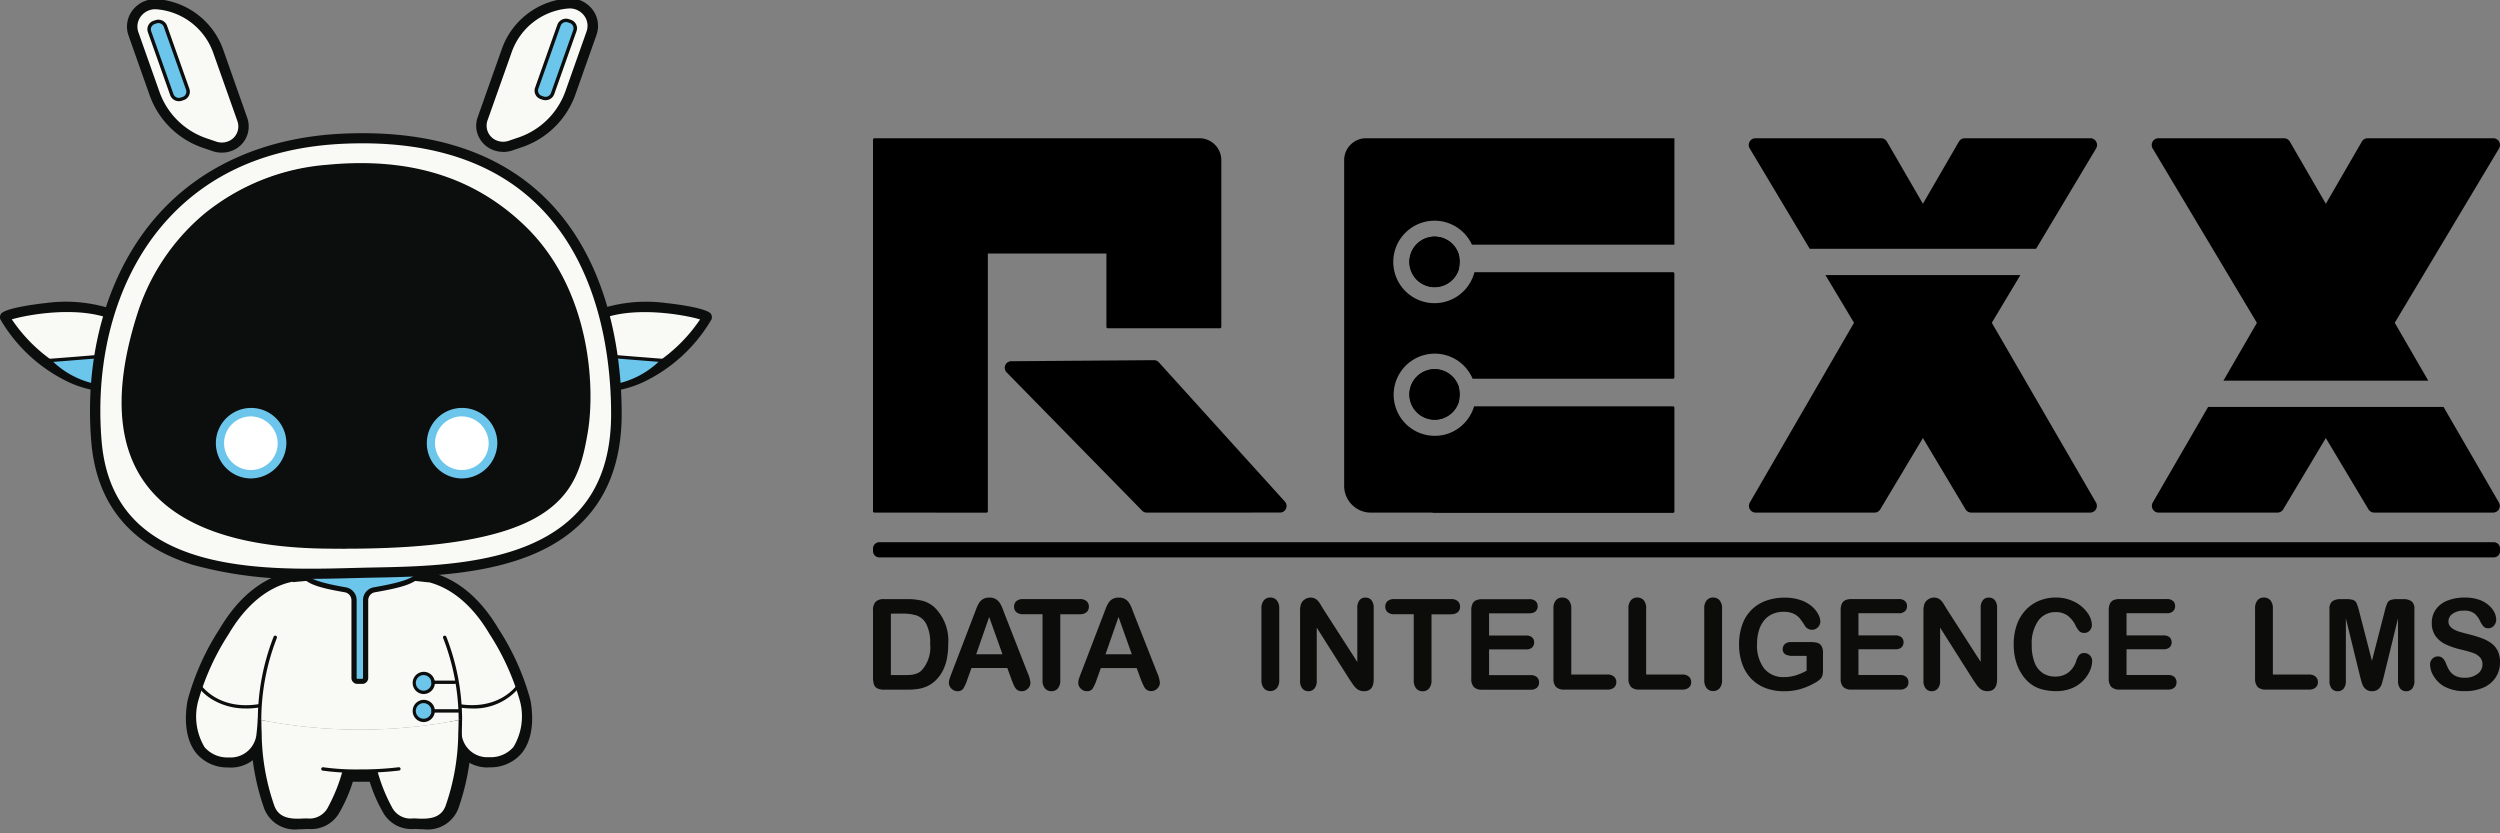 <svg xmlns="http://www.w3.org/2000/svg" xmlns:xlink="http://www.w3.org/1999/xlink" width="180" height="60" viewBox="0 0 180 60">
  <rect x="0" y="0" width="180" height="60" fill="#808080" stroke="none"/>
  <defs>
    <clipPath id="clip-path">
      <rect id="Rectangle_6785" data-name="Rectangle 6785" width="51.241" height="60" fill="none"/>
    </clipPath>
  </defs>
  <g id="Group_22267" data-name="Group 22267" transform="translate(-12 -20)">
    <g id="Group_21335" data-name="Group 21335" transform="translate(74.857 29.953)">
      <path id="Subtraction_2" data-name="Subtraction 2" d="M24.577,26.955h-8.55a.489.489,0,0,1-.418-.237l-3.069-5.132L9.47,26.718a.488.488,0,0,1-.418.237H.5a.485.485,0,0,1-.421-.728l7.5-12.94L5.522,9.852H19.557L17.5,13.287,25,26.227a.485.485,0,0,1-.421.728ZM20.687,7.962H4.392L.069.734A.485.485,0,0,1,.487,0H9.526a.488.488,0,0,1,.421.242l2.592,4.476L15.132.242A.488.488,0,0,1,15.553,0h9.039a.485.485,0,0,1,.417.734L20.687,7.961Z" transform="translate(63.053 0)"/>
      <path id="Subtraction_1" data-name="Subtraction 1" d="M24.577,26.955H16.026a.49.49,0,0,1-.418-.237l-3.07-5.132L9.471,26.718a.49.49,0,0,1-.418.237H.5a.485.485,0,0,1-.421-.728l3.986-6.882H21.012L25,26.227a.485.485,0,0,1-.421.728Zm-4.664-9.5H5.165l2.411-4.163L.069.734a.48.48,0,0,1,0-.489A.482.482,0,0,1,.488,0H9.526a.488.488,0,0,1,.421.243l2.592,4.476L15.132.243A.488.488,0,0,1,15.553,0h9.038a.486.486,0,0,1,.419.734L17.5,13.287l2.41,4.161Z" transform="translate(92.064 0)"/>
      <path id="Union_2" data-name="Union 2" d="M19.711,26.955a.469.469,0,0,1-.342-.148L9.618,16.855a.472.472,0,0,1,.339-.8l10.271-.076a.47.47,0,0,1,.358.162l9.074,10.027a.473.473,0,0,1-.355.783ZM.1,26.955a.1.1,0,0,1-.1-.1V.1A.1.1,0,0,1,.1,0H23.5a1.581,1.581,0,0,1,1.578,1.584v12a.1.1,0,0,1-.1.1H16.905a.1.1,0,0,1-.1-.1V8.3H8.268V26.858a.1.1,0,0,1-.1.1Z" transform="translate(0 0)" stroke="rgba(0,0,0,0)" stroke-miterlimit="10" stroke-width="1"/>
      <path id="Subtraction_3" data-name="Subtraction 3" d="M6.365,26.955H1.9A1.925,1.925,0,0,1,0,25.014V1.592A1.578,1.578,0,0,1,1.561,0H23.777V7.662H9.2a2.969,2.969,0,1,0,.18,1.984h14.3a.1.1,0,0,1,.095.1v7.471a.1.1,0,0,1-.095.1H9.249a2.959,2.959,0,1,0-2.729,4.11,2.919,2.919,0,0,0,1.784-.6,3,3,0,0,0,1.051-1.523H23.682a.1.1,0,0,1,.095.1v7.471a.1.1,0,0,1-.095.1H6.365Zm.155-6.684a1.822,1.822,0,1,1,1.749-2.307v.97A1.821,1.821,0,0,1,6.52,20.272Zm0-9.543A1.822,1.822,0,1,1,8.268,8.421v.97A1.821,1.821,0,0,1,6.52,10.728Z" transform="translate(33.923 0)"/>
      <path id="Path_21623" data-name="Path 21623" d="M206.531,88.811a1.811,1.811,0,1,1-1.81-1.818,1.814,1.814,0,0,1,1.81,1.818" transform="translate(-164.279 -70.362)"/>
      <path id="Path_21624" data-name="Path 21624" d="M206.531,38.878a1.811,1.811,0,1,1-1.81-1.818,1.814,1.814,0,0,1,1.81,1.818" transform="translate(-164.279 -29.975)"/>
      <g id="Group_21333" data-name="Group 21333" transform="translate(0 33.073)">
        <path id="Path_21735" data-name="Path 21735" d="M4.545-34.485H6.218a4.39,4.39,0,0,1,1.119.124,2.04,2.04,0,0,1,.847.467,3.346,3.346,0,0,1,.99,2.649,5.342,5.342,0,0,1-.1,1.071,3.222,3.222,0,0,1-.307.873,2.7,2.7,0,0,1-.532.7,2.194,2.194,0,0,1-.557.378,2.472,2.472,0,0,1-.65.2,4.815,4.815,0,0,1-.784.058H4.571a1.022,1.022,0,0,1-.527-.109.5.5,0,0,1-.231-.307,2,2,0,0,1-.054-.513v-4.779a.864.864,0,0,1,.186-.618A.809.809,0,0,1,4.545-34.485Zm.5,1.045v4.423h.972q.32,0,.5-.018a1.53,1.53,0,0,0,.376-.089,1.018,1.018,0,0,0,.337-.2,2.452,2.452,0,0,0,.644-1.929A2.91,2.91,0,0,0,7.59-32.7a1.27,1.27,0,0,0-.7-.611,3.353,3.353,0,0,0-1-.131Zm8.684,4.734-.3-.818H10.848l-.3.836a2.962,2.962,0,0,1-.3.66.475.475,0,0,1-.411.171.593.593,0,0,1-.428-.182.565.565,0,0,1-.186-.413.946.946,0,0,1,.043-.276q.043-.142.143-.4l1.621-4.232.166-.438a2.24,2.24,0,0,1,.207-.425.852.852,0,0,1,.29-.273.867.867,0,0,1,.443-.1.877.877,0,0,1,.447.1.869.869,0,0,1,.29.269,1.9,1.9,0,0,1,.186.353q.076.189.192.5L14.9-29.159a2.161,2.161,0,0,1,.194.7.585.585,0,0,1-.184.416.6.6,0,0,1-.443.189.561.561,0,0,1-.259-.056.534.534,0,0,1-.182-.151,1.4,1.4,0,0,1-.158-.293Q13.786-28.555,13.726-28.706Zm-2.541-1.809h1.893L12.123-33.2Zm7.455-2.88h-1.4v4.734a.888.888,0,0,1-.177.607.587.587,0,0,1-.458.2.6.6,0,0,1-.465-.2.882.882,0,0,1-.179-.6V-33.4h-1.4a.7.7,0,0,1-.488-.149.512.512,0,0,1-.16-.393.506.506,0,0,1,.166-.4.707.707,0,0,1,.482-.147h4.079a.7.7,0,0,1,.495.151.516.516,0,0,1,.162.4.506.506,0,0,1-.164.393A.713.713,0,0,1,18.639-33.4Zm4.4,4.69-.3-.818H20.162l-.3.836a2.962,2.962,0,0,1-.3.66.475.475,0,0,1-.411.171.593.593,0,0,1-.428-.182.565.565,0,0,1-.186-.413.946.946,0,0,1,.043-.276q.043-.142.143-.4l1.621-4.232.166-.438a2.24,2.24,0,0,1,.207-.425.852.852,0,0,1,.29-.273.867.867,0,0,1,.443-.1.877.877,0,0,1,.447.1.869.869,0,0,1,.29.269,1.9,1.9,0,0,1,.186.353q.076.189.192.5l1.655,4.205a2.161,2.161,0,0,1,.194.7.585.585,0,0,1-.184.416.6.6,0,0,1-.443.189.561.561,0,0,1-.259-.056.534.534,0,0,1-.181-.151,1.4,1.4,0,0,1-.158-.293Q23.1-28.555,23.04-28.706ZM20.5-30.515h1.893L21.436-33.2Z" transform="translate(-3.759 34.596)" fill="#0c0c0b"/>
        <path id="Path_21733" data-name="Path 21733" d="M3.991-28.662V-33.8a.882.882,0,0,1,.177-.6.584.584,0,0,1,.458-.2.6.6,0,0,1,.469.2.873.873,0,0,1,.179.6v5.134a.882.882,0,0,1-.179.6.6.6,0,0,1-.469.2.582.582,0,0,1-.456-.2A.884.884,0,0,1,3.991-28.662ZM8.426-33.8l2.468,3.841V-33.84a.868.868,0,0,1,.158-.567.526.526,0,0,1,.426-.189.542.542,0,0,1,.436.189.86.86,0,0,1,.16.567v5.125q0,.858-.691.858a.893.893,0,0,1-.311-.051.786.786,0,0,1-.259-.162,1.568,1.568,0,0,1-.225-.26q-.1-.149-.207-.3l-2.407-3.8v3.818a.83.83,0,0,1-.169.565.55.55,0,0,1-.432.191.544.544,0,0,1-.436-.193.847.847,0,0,1-.164-.562V-33.64a1.461,1.461,0,0,1,.069-.5.712.712,0,0,1,.272-.327.726.726,0,0,1,.411-.127.692.692,0,0,1,.3.058.713.713,0,0,1,.216.156,1.6,1.6,0,0,1,.19.253Zm9.21.409h-1.4v4.734a.888.888,0,0,1-.177.607.587.587,0,0,1-.458.2.6.6,0,0,1-.465-.2.882.882,0,0,1-.179-.6V-33.4h-1.4a.7.7,0,0,1-.488-.149.512.512,0,0,1-.16-.393.506.506,0,0,1,.166-.4.707.707,0,0,1,.482-.147h4.079a.7.7,0,0,1,.495.151.516.516,0,0,1,.162.4.506.506,0,0,1-.164.393A.713.713,0,0,1,17.636-33.4Zm5.636-.071H20.381v1.6h2.662a.622.622,0,0,1,.439.136.467.467,0,0,1,.145.358.486.486,0,0,1-.143.362.608.608,0,0,1-.441.14H20.381v1.854h2.99a.642.642,0,0,1,.456.144.5.5,0,0,1,.153.385.492.492,0,0,1-.153.376.642.642,0,0,1-.456.144H19.884a.808.808,0,0,1-.6-.191.87.87,0,0,1-.184-.618v-4.9a1.126,1.126,0,0,1,.082-.465.517.517,0,0,1,.257-.262,1.055,1.055,0,0,1,.447-.082h3.388a.646.646,0,0,1,.456.14.48.48,0,0,1,.149.367.485.485,0,0,1-.149.371A.646.646,0,0,1,23.272-33.467ZM26.3-33.8v4.743h2.6a.674.674,0,0,1,.478.156.513.513,0,0,1,.166.391.5.5,0,0,1-.164.389.691.691,0,0,1-.48.149h-3.1a.808.808,0,0,1-.6-.191.87.87,0,0,1-.184-.618V-33.8a.889.889,0,0,1,.175-.6.582.582,0,0,1,.46-.2.6.6,0,0,1,.469.2A.873.873,0,0,1,26.3-33.8Zm5.39,0v4.743h2.6a.674.674,0,0,1,.478.156.513.513,0,0,1,.166.391.5.5,0,0,1-.164.389.691.691,0,0,1-.48.149H31.2a.808.808,0,0,1-.6-.191.87.87,0,0,1-.184-.618V-33.8a.889.889,0,0,1,.175-.6.582.582,0,0,1,.46-.2.6.6,0,0,1,.469.2A.873.873,0,0,1,31.692-33.8Zm4.184,5.134V-33.8a.882.882,0,0,1,.177-.6.584.584,0,0,1,.458-.2.6.6,0,0,1,.469.2.873.873,0,0,1,.179.6v5.134a.882.882,0,0,1-.179.6.6.6,0,0,1-.469.2.582.582,0,0,1-.456-.2A.884.884,0,0,1,35.876-28.662Zm8.549-1.956v1.249a1.348,1.348,0,0,1-.048.4.632.632,0,0,1-.175.269,1.649,1.649,0,0,1-.326.231A5.052,5.052,0,0,1,42.77-28a4.342,4.342,0,0,1-1.158.147,3.679,3.679,0,0,1-1.331-.231,2.791,2.791,0,0,1-1.024-.671,2.977,2.977,0,0,1-.65-1.067,4.091,4.091,0,0,1-.227-1.4,4.2,4.2,0,0,1,.22-1.391,2.869,2.869,0,0,1,.648-1.071,2.836,2.836,0,0,1,1.041-.673,3.893,3.893,0,0,1,1.392-.233,3.364,3.364,0,0,1,1.132.176,2.47,2.47,0,0,1,.8.442,1.96,1.96,0,0,1,.462.565,1.171,1.171,0,0,1,.156.529.572.572,0,0,1-.179.424.593.593,0,0,1-.43.176.566.566,0,0,1-.266-.067.608.608,0,0,1-.214-.187,5.255,5.255,0,0,0-.4-.578,1.3,1.3,0,0,0-.443-.329,1.649,1.649,0,0,0-.711-.133,1.915,1.915,0,0,0-.8.158,1.647,1.647,0,0,0-.6.458,2.084,2.084,0,0,0-.38.736,3.322,3.322,0,0,0-.132.965,2.7,2.7,0,0,0,.512,1.765,1.753,1.753,0,0,0,1.428.618,2.836,2.836,0,0,0,.836-.12,4.17,4.17,0,0,0,.793-.342V-30.4h-.994a1.063,1.063,0,0,1-.542-.111.406.406,0,0,1-.184-.378.47.47,0,0,1,.153-.36.589.589,0,0,1,.417-.142h1.456a1.809,1.809,0,0,1,.454.049.512.512,0,0,1,.3.218A.909.909,0,0,1,44.425-30.617Zm5.442-2.849H46.976v1.6h2.662a.622.622,0,0,1,.439.136.467.467,0,0,1,.145.358.486.486,0,0,1-.143.362.608.608,0,0,1-.441.14H46.976v1.854h2.99a.642.642,0,0,1,.456.144.5.5,0,0,1,.153.385.492.492,0,0,1-.153.376.642.642,0,0,1-.456.144H46.479a.808.808,0,0,1-.6-.191.87.87,0,0,1-.184-.618v-4.9a1.126,1.126,0,0,1,.082-.465.517.517,0,0,1,.257-.262,1.055,1.055,0,0,1,.447-.082h3.388a.646.646,0,0,1,.456.14.48.48,0,0,1,.149.367.485.485,0,0,1-.149.371A.646.646,0,0,1,49.867-33.467Zm3.445-.338,2.468,3.841V-33.84a.868.868,0,0,1,.158-.567.526.526,0,0,1,.426-.189.542.542,0,0,1,.436.189.86.86,0,0,1,.16.567v5.125q0,.858-.691.858a.893.893,0,0,1-.311-.051.786.786,0,0,1-.259-.162,1.568,1.568,0,0,1-.225-.26q-.1-.149-.207-.3l-2.407-3.8v3.818a.83.83,0,0,1-.169.565.55.55,0,0,1-.432.191.544.544,0,0,1-.436-.193.847.847,0,0,1-.164-.562V-33.64a1.461,1.461,0,0,1,.069-.5A.712.712,0,0,1,52-34.469a.726.726,0,0,1,.411-.127.692.692,0,0,1,.3.058.713.713,0,0,1,.216.156,1.6,1.6,0,0,1,.19.253Zm10.493,3.778a1.779,1.779,0,0,1-.149.673,2.434,2.434,0,0,1-.469.711,2.39,2.39,0,0,1-.817.567,2.864,2.864,0,0,1-1.158.218,3.94,3.94,0,0,1-.912-.1,2.521,2.521,0,0,1-.745-.3,2.536,2.536,0,0,1-.616-.545,3.249,3.249,0,0,1-.428-.687,3.652,3.652,0,0,1-.266-.811,4.544,4.544,0,0,1-.089-.916,4.167,4.167,0,0,1,.223-1.409,3.021,3.021,0,0,1,.637-1.065,2.777,2.777,0,0,1,.972-.673,3.072,3.072,0,0,1,1.188-.231,2.9,2.9,0,0,1,1.37.316,2.5,2.5,0,0,1,.92.78,1.567,1.567,0,0,1,.32.878.581.581,0,0,1-.156.4.487.487,0,0,1-.376.173.51.51,0,0,1-.369-.12,1.665,1.665,0,0,1-.274-.413,1.975,1.975,0,0,0-.59-.725,1.411,1.411,0,0,0-.836-.24,1.5,1.5,0,0,0-1.26.618,2.856,2.856,0,0,0-.469,1.756,3.344,3.344,0,0,0,.207,1.265,1.588,1.588,0,0,0,.588.753,1.588,1.588,0,0,0,.89.249,1.532,1.532,0,0,0,.936-.282,1.7,1.7,0,0,0,.577-.829,1.423,1.423,0,0,1,.2-.42.453.453,0,0,1,.389-.162.536.536,0,0,1,.393.164A.556.556,0,0,1,63.806-30.026Zm5.364-3.441H66.278v1.6H68.94a.622.622,0,0,1,.439.136.467.467,0,0,1,.145.358.486.486,0,0,1-.143.362.608.608,0,0,1-.441.14H66.278v1.854h2.99a.642.642,0,0,1,.456.144.5.5,0,0,1,.153.385.492.492,0,0,1-.153.376.642.642,0,0,1-.456.144H65.781a.808.808,0,0,1-.6-.191.87.87,0,0,1-.184-.618v-4.9a1.126,1.126,0,0,1,.082-.465.517.517,0,0,1,.257-.262,1.055,1.055,0,0,1,.447-.082h3.388a.646.646,0,0,1,.456.14.48.48,0,0,1,.149.367.485.485,0,0,1-.149.371A.646.646,0,0,1,69.169-33.467Z" transform="translate(23.975 34.596)" fill="#0c0c0b"/>
        <path id="Path_21734" data-name="Path 21734" d="M4.857-33.8v4.743h2.6a.674.674,0,0,1,.478.156.513.513,0,0,1,.166.391.5.5,0,0,1-.164.389.691.691,0,0,1-.48.149H4.36a.808.808,0,0,1-.6-.191.87.87,0,0,1-.184-.618V-33.8a.889.889,0,0,1,.175-.6.582.582,0,0,1,.46-.2.6.6,0,0,1,.469.2A.873.873,0,0,1,4.857-33.8Zm6.271,4.845L10.113-33.1v4.5a.835.835,0,0,1-.162.56.541.541,0,0,1-.43.187.541.541,0,0,1-.424-.184.826.826,0,0,1-.164-.562V-33.76a.655.655,0,0,1,.216-.576,1.012,1.012,0,0,1,.583-.149h.4a1.477,1.477,0,0,1,.521.067.443.443,0,0,1,.24.24,3.8,3.8,0,0,1,.177.565l.92,3.569.92-3.569a3.8,3.8,0,0,1,.177-.565.443.443,0,0,1,.24-.24,1.477,1.477,0,0,1,.521-.067h.4a1.012,1.012,0,0,1,.583.149.655.655,0,0,1,.216.576V-28.6a.835.835,0,0,1-.162.56.546.546,0,0,1-.434.187.533.533,0,0,1-.419-.187.827.827,0,0,1-.164-.56v-4.5l-1.016,4.152q-.1.4-.162.593a.82.82,0,0,1-.231.344.662.662,0,0,1-.467.156.689.689,0,0,1-.38-.1.712.712,0,0,1-.242-.256,1.483,1.483,0,0,1-.136-.344Q11.18-28.746,11.128-28.951Zm10.083-.973a1.955,1.955,0,0,1-.3,1.062,1.981,1.981,0,0,1-.866.738,3.168,3.168,0,0,1-1.353.267,2.975,2.975,0,0,1-1.547-.365,2.089,2.089,0,0,1-.7-.7,1.621,1.621,0,0,1-.27-.851.577.577,0,0,1,.162-.411.544.544,0,0,1,.413-.171.48.48,0,0,1,.344.133,1.053,1.053,0,0,1,.24.4,2.672,2.672,0,0,0,.261.52,1.069,1.069,0,0,0,.4.344,1.427,1.427,0,0,0,.67.136,1.481,1.481,0,0,0,.927-.273.829.829,0,0,0,.357-.682.733.733,0,0,0-.192-.527,1.235,1.235,0,0,0-.5-.309,8.364,8.364,0,0,0-.815-.227,5.859,5.859,0,0,1-1.143-.385,1.858,1.858,0,0,1-.73-.6,1.589,1.589,0,0,1-.27-.945,1.655,1.655,0,0,1,.285-.956,1.8,1.8,0,0,1,.825-.642,3.3,3.3,0,0,1,1.271-.225,3.062,3.062,0,0,1,1.009.149,2.116,2.116,0,0,1,.707.4,1.645,1.645,0,0,1,.411.518,1.222,1.222,0,0,1,.13.529.635.635,0,0,1-.162.424.511.511,0,0,1-.4.189.457.457,0,0,1-.335-.113,1.528,1.528,0,0,1-.248-.371,1.68,1.68,0,0,0-.415-.576,1.189,1.189,0,0,0-.778-.207,1.319,1.319,0,0,0-.8.225.657.657,0,0,0-.3.54.558.558,0,0,0,.1.338.88.88,0,0,0,.285.244,1.894,1.894,0,0,0,.367.16q.186.058.614.169a9.421,9.421,0,0,1,.97.284,2.916,2.916,0,0,1,.739.378,1.542,1.542,0,0,1,.475.562A1.844,1.844,0,0,1,21.211-29.924Z" transform="translate(95.932 34.596)" fill="#0c0c0b"/>
      </g>
      <path id="Path_22053" data-name="Path 22053" d="M492.6,216.548H376.368a.457.457,0,0,1-.458-.456v-.183a.457.457,0,0,1,.458-.456H492.6a.457.457,0,0,1,.458.456v.183a.457.457,0,0,1-.458.456" transform="translate(-375.91 -186.367)"/>
    </g>
    <g id="Group_20510" data-name="Group 20510" transform="translate(12 20)">
      <g id="Group_20509" data-name="Group 20509" transform="translate(0 0)" clip-path="url(#clip-path)">
        <path id="Path_21626" data-name="Path 21626" d="M159.649,421.8c0,.362-.01.7-.024,1.019a16.562,16.562,0,0,1-.922,5.22,1.691,1.691,0,0,1-1.786,1.009c-.132,0-.259-.006-.375-.012-.721-.04-1.294.128-1.95-.917a12.207,12.207,0,0,1-1.007-2.492h-2.331a12.213,12.213,0,0,1-1.007,2.492c-.656,1.045-1.229.877-1.95.917-.115.006-.242.012-.375.012a1.691,1.691,0,0,1-1.786-1.009,16.562,16.562,0,0,1-.922-5.22c-.014-.319-.025-.657-.025-1.019Zm.746-.729H144.44v.729c0,.408.014.776.026,1.05l0,.1a17.023,17.023,0,0,0,.961,5.332,2.363,2.363,0,0,0,2.491,1.491c.159,0,.307-.007.418-.013.088-.005.178-.006.273-.008a2.347,2.347,0,0,0,2.274-1.258,10.775,10.775,0,0,0,.924-2.143h1.217a10.79,10.79,0,0,0,.924,2.143,2.347,2.347,0,0,0,2.274,1.257c.1,0,.185,0,.273.008.11.006.258.013.417.013a2.363,2.363,0,0,0,2.491-1.491,17.032,17.032,0,0,0,.961-5.332l0-.1c.012-.279.026-.65.025-1.054Z" transform="translate(-126.404 -370.064)" fill="#0c0d0d"/>
        <path id="Path_21627" data-name="Path 21627" d="M115.283,353.646a23,23,0,0,1,.694-4.423,48.548,48.548,0,0,1,1.725-4.668l1.1-2.4s-3.5-.61-6.232,4.028a17.577,17.577,0,0,0-2.237,4.968c-.212,1-.531,4.368,2.572,4.443a2.241,2.241,0,0,0,2.374-1.951" transform="translate(-96.45 -300.706)" fill="#f9faf6"/>
        <path id="Path_21628" data-name="Path 21628" d="M110.328,353.312h-.069a2.915,2.915,0,0,1-2.307-1.012c-1.09-1.335-.709-3.457-.622-3.869a18.122,18.122,0,0,1,2.279-5.076c2.834-4.805,6.47-4.231,6.623-4.2l.472.082-1.3,2.823a48.638,48.638,0,0,0-1.708,4.622,17.769,17.769,0,0,0-.6,3.6c-.025.273-.049.53-.076.763a2.607,2.607,0,0,1-2.686,2.275m5.272-13.468c-1.01.033-3.355.5-5.341,3.873a17.745,17.745,0,0,0-2.2,4.861,4.3,4.3,0,0,0,.475,3.268,2.168,2.168,0,0,0,1.739.737,1.869,1.869,0,0,0,1.992-1.627c.026-.224.049-.478.074-.747a18.343,18.343,0,0,1,.633-3.739,49.342,49.342,0,0,1,1.74-4.707Z" transform="translate(-93.81 -298.056)" fill="#0c0d0d"/>
        <path id="Path_21629" data-name="Path 21629" d="M117.344,408.337a4.624,4.624,0,0,1-2.363-.6,3.563,3.563,0,0,1-1.151-1.025l.212-.129c.055.085,1.378,2.069,4.6,1.369l.054.237a6.376,6.376,0,0,1-1.356.153" transform="translate(-99.617 -357.328)" fill="#0c0d0d"/>
        <path id="Path_21630" data-name="Path 21630" d="M238.5,353.646a23,23,0,0,0-.694-4.423,48.549,48.549,0,0,0-1.725-4.668l-1.1-2.4s3.5-.61,6.232,4.028a17.578,17.578,0,0,1,2.237,4.968c.212,1,.531,4.368-2.572,4.443a2.241,2.241,0,0,1-2.374-1.951" transform="translate(-205.639 -300.706)" fill="#f9faf6"/>
        <path id="Path_21631" data-name="Path 21631" d="M237.049,353.311a2.607,2.607,0,0,1-2.686-2.275c-.027-.232-.051-.49-.076-.763a17.772,17.772,0,0,0-.6-3.6,48.589,48.589,0,0,0-1.711-4.629l-1.3-2.817.472-.082c.153-.026,3.789-.6,6.623,4.2a18.125,18.125,0,0,1,2.279,5.076c.087.412.468,2.534-.622,3.869a2.915,2.915,0,0,1-2.307,1.012h-.069m-1.941-2.356a1.856,1.856,0,0,0,1.94,1.628h.052a2.168,2.168,0,0,0,1.739-.737,4.3,4.3,0,0,0,.475-3.268,17.756,17.756,0,0,0-2.2-4.861c-1.986-3.368-4.33-3.84-5.341-3.872l.881,1.912a49.356,49.356,0,0,1,1.743,4.713,18.343,18.343,0,0,1,.633,3.739c.025.269.048.522.074.747" transform="translate(-201.87 -298.056)" fill="#0c0d0d"/>
        <path id="Path_21632" data-name="Path 21632" d="M262.548,408.337a6.351,6.351,0,0,1-1.351-.152l.054-.237c3.225.7,4.548-1.284,4.6-1.369l.212.129a4.232,4.232,0,0,1-3.518,1.63" transform="translate(-228.582 -357.328)" fill="#0c0d0d"/>
        <path id="Path_21633" data-name="Path 21633" d="M164.123,351.011a36.9,36.9,0,0,1-14.46,0,16.494,16.494,0,0,1,1.13-5.932c.588-1.47,1.657-3.935,2.028-4.577,0,0,3.021-.095,4.073-.095h4.02c.37.641,1.492,3.2,2.08,4.672a16.51,16.51,0,0,1,1.129,5.932" transform="translate(-130.975 -299.192)" fill="#f9faf6"/>
        <path id="Path_21634" data-name="Path 21634" d="M168.466,341.213s2.619-.275,5.016-.275a42.525,42.525,0,0,1,4.846.29" transform="translate(-147.43 -299.658)" fill="#f9faf6"/>
        <path id="Path_21635" data-name="Path 21635" d="M178,338.953a42.6,42.6,0,0,0-4.8-.287c-2.35,0-4.949.27-4.975.273l-.08-.724c.026,0,2.666-.277,5.056-.277a43.342,43.342,0,0,1,4.9.293Z" transform="translate(-147.147 -297.022)" fill="#0c0d0d"/>
        <path id="Path_21636" data-name="Path 21636" d="M179.491,330.819c1.842,0,4.381.451,4.333,1.223-.044.714-2.517,1.073-3.179,1.2a.77.77,0,0,0-.587.727v5.62a.239.239,0,0,1-.242.235h-.349a.239.239,0,0,1-.242-.235v-5.62a.77.77,0,0,0-.587-.727c-.661-.128-2.929-.448-2.973-1.162-.048-.773,1.983-1.263,3.825-1.263" transform="translate(-153.73 -290.768)" fill="#6cc5eb"/>
        <path id="Path_21637" data-name="Path 21637" d="M178.5,338.69h-.349a.424.424,0,0,1-.429-.418v-5.62a.585.585,0,0,0-.436-.549l-.258-.047c-1.363-.243-2.821-.563-2.865-1.282a.692.692,0,0,1,.221-.532c.614-.634,2.4-.923,3.791-.923,1.316,0,3.654.26,4.329.956a.6.6,0,0,1,.191.46c-.044.721-1.608,1.06-3.069,1.321l-.26.047a.589.589,0,0,0-.436.554v5.614a.424.424,0,0,1-.43.418m-.326-9.007a6.1,6.1,0,0,0-3.518.809.347.347,0,0,0-.12.261c.02.328.881.647,2.559.946l.264.048a.938.938,0,0,1,.737.9v5.625a.054.054,0,0,0,.055.053h.349a.054.054,0,0,0,.055-.053v-5.62a.939.939,0,0,1,.738-.906l.265-.048c1.813-.324,2.742-.656,2.763-.985a.239.239,0,0,0-.09-.189c-.488-.5-2.491-.842-4.056-.842" transform="translate(-152.418 -289.45)" fill="#0c0d0d"/>
        <path id="Path_21638" data-name="Path 21638" d="M329.95,188.165c2.813-1.23,4.911-4.206,4.78-4.409-.153-.237-5.132-1.421-8.066-.026a3.67,3.67,0,0,0-2.236,4.142c.932.768,2.708,1.524,5.522.294" transform="translate(-283.854 -160.953)" fill="#f9faf6"/>
        <path id="Path_21639" data-name="Path 21639" d="M324.561,186.536a4.524,4.524,0,0,1-2.953-1.026l-.092-.076-.029-.114a4.06,4.06,0,0,1,2.435-4.556,10.676,10.676,0,0,1,5.276-.634c.029,0,2.955.3,3.272.794a.439.439,0,0,1,.036.383,11.307,11.307,0,0,1-4.98,4.552,7.611,7.611,0,0,1-2.964.678m-2.37-1.5c.915.7,2.509,1.261,5.027.161a11.414,11.414,0,0,0,4.463-3.885c-1.043-.317-4.967-1.062-7.431.109a3.3,3.3,0,0,0-2.059,3.615" transform="translate(-281.276 -158.314)" fill="#0c0d0d"/>
        <path id="Path_21640" data-name="Path 21640" d="M332.394,211.024s-4.972-.379-5.933-.511c-.414.052-1.437.041-1.063,1.338.278.962,2.307,1.312,4.116.879a6.552,6.552,0,0,0,2.88-1.707" transform="translate(-284.696 -185.071)" fill="#6cc5eb"/>
        <path id="Path_21641" data-name="Path 21641" d="M327.087,212.147c-1.289,0-2.455-.373-2.679-1.149a1.226,1.226,0,0,1,.062-1.057,1.307,1.307,0,0,1,1-.422l.107-.012.017,0,.017,0c.946.129,5.876.506,5.926.51l.254.019-.171.183a6.606,6.606,0,0,1-2.943,1.743,6.917,6.917,0,0,1-1.587.185m-1.5-2.4-.1.01a1.116,1.116,0,0,0-.817.317,1.012,1.012,0,0,0-.029.855c.246.853,2.137,1.232,3.966.794a6.309,6.309,0,0,0,2.631-1.488c-1.051-.081-4.787-.373-5.655-.488" transform="translate(-283.825 -184.184)" fill="#0c0d0d"/>
        <path id="Path_21642" data-name="Path 21642" d="M7.784,188.165c-2.813-1.23-4.911-4.206-4.78-4.409.153-.237,5.132-1.421,8.066-.026a3.67,3.67,0,0,1,2.236,4.142c-.932.768-2.708,1.524-5.522.294" transform="translate(-2.624 -160.953)" fill="#f9faf6"/>
        <path id="Path_21643" data-name="Path 21643" d="M7.971,186.537a7.615,7.615,0,0,1-2.964-.678,11.307,11.307,0,0,1-4.98-4.552.439.439,0,0,1,.036-.383c.317-.491,3.242-.791,3.272-.794a10.676,10.676,0,0,1,5.276.634,4.059,4.059,0,0,1,2.435,4.556l-.029.114-.092.076a4.525,4.525,0,0,1-2.954,1.026m-2.657-1.342c2.518,1.1,4.112.544,5.027-.161a3.3,3.3,0,0,0-2.059-3.615c-2.464-1.171-6.388-.426-7.431-.109a11.414,11.414,0,0,0,4.463,3.885" transform="translate(0 -158.315)" fill="#0c0d0d"/>
        <path id="Path_21644" data-name="Path 21644" d="M28.49,211.024s4.972-.379,5.933-.511c.414.052,1.437.041,1.063,1.338-.278.962-2.307,1.312-4.116.879a6.551,6.551,0,0,1-2.88-1.707" transform="translate(-24.933 -185.071)" fill="#6cc5eb"/>
        <path id="Path_21645" data-name="Path 21645" d="M31.08,212.147a6.91,6.91,0,0,1-1.587-.185,6.608,6.608,0,0,1-2.943-1.743l-.171-.183.254-.019c.05,0,4.98-.381,5.926-.51l.017,0,.017,0,.107.012a1.307,1.307,0,0,1,1,.423A1.225,1.225,0,0,1,33.759,211c-.224.776-1.39,1.149-2.679,1.149m-4.158-1.909a6.32,6.32,0,0,0,2.631,1.488c1.829.437,3.719.059,3.966-.794a1.014,1.014,0,0,0-.028-.855,1.116,1.116,0,0,0-.817-.317l-.1-.01c-.868.116-4.6.407-5.654.488" transform="translate(-23.085 -184.184)" fill="#0c0d0d"/>
        <path id="Path_21646" data-name="Path 21646" d="M278.648,13.242h0a1.6,1.6,0,0,0,1.023,0l.671-.228A5.856,5.856,0,0,0,284,9.44l1.521-4.3a1.63,1.63,0,0,0-1.732-2.136h0a5.1,5.1,0,0,0-4.351,3.336l-1.758,4.968a1.51,1.51,0,0,0,.969,1.932" transform="translate(-242.931 -2.756)" fill="#f9faf6"/>
        <path id="Path_21647" data-name="Path 21647" d="M276.526,11.053a1.99,1.99,0,0,1-.63-.1A1.909,1.909,0,0,1,274.785,10a1.825,1.825,0,0,1-.091-1.439l1.758-4.968a5.481,5.481,0,0,1,4.67-3.58,2.053,2.053,0,0,1,1.8.746,1.93,1.93,0,0,1,.327,1.872l-1.521,4.3a6.19,6.19,0,0,1-3.888,3.8l-.671.228a1.99,1.99,0,0,1-.639.1M281.319.728q-.062,0-.125.006a4.733,4.733,0,0,0-4.033,3.092L275.4,8.794a1.149,1.149,0,0,0,.737,1.468,1.225,1.225,0,0,0,.778,0l.671-.228a5.455,5.455,0,0,0,3.426-3.347l1.521-4.3a1.22,1.22,0,0,0-.206-1.183,1.3,1.3,0,0,0-1.01-.477" transform="translate(-240.301 -0.12)" fill="#0c0d0d"/>
        <path id="Path_21648" data-name="Path 21648" d="M309.591,18.662l.134.045a.54.54,0,0,0,.679-.322l1.607-4.54a.518.518,0,0,0-.331-.66l-.134-.045a.54.54,0,0,0-.679.322L309.26,18a.518.518,0,0,0,.331.66" transform="translate(-270.618 -11.64)" fill="#6cc5eb"/>
        <path id="Path_21649" data-name="Path 21649" d="M309.023,17.976a.673.673,0,0,1-.214-.035l-.134-.045a.638.638,0,0,1-.409-.815l1.607-4.54a.664.664,0,0,1,.838-.4l.134.045a.649.649,0,0,1,.377.325.621.621,0,0,1,.031.49l-1.606,4.54a.66.66,0,0,1-.624.433m-.267-.309.134.045a.413.413,0,0,0,.52-.247l1.607-4.54a.4.4,0,0,0-.254-.506l-.134-.045a.413.413,0,0,0-.521.247l-1.607,4.54a.4.4,0,0,0,.254.506" transform="translate(-269.743 -10.76)" fill="#0c0d0d"/>
        <path id="Path_21650" data-name="Path 21650" d="M83.184,13.715h0a1.6,1.6,0,0,1-1.023,0l-.671-.228a5.856,5.856,0,0,1-3.657-3.572l-1.52-4.3A1.63,1.63,0,0,1,78.043,3.48h0a5.1,5.1,0,0,1,4.352,3.336l1.758,4.968a1.51,1.51,0,0,1-.969,1.932" transform="translate(-66.702 -3.172)" fill="#f9faf6"/>
        <path id="Path_21651" data-name="Path 21651" d="M80.055,11.526a1.986,1.986,0,0,1-.639-.1l-.671-.228a6.19,6.19,0,0,1-3.888-3.8L73.336,3.1a1.931,1.931,0,0,1,.327-1.872,2.055,2.055,0,0,1,1.8-.746,5.481,5.481,0,0,1,4.67,3.58L81.886,9.03a1.874,1.874,0,0,1-1.2,2.395,1.993,1.993,0,0,1-.63.1M75.262,1.2a1.3,1.3,0,0,0-1.01.478,1.221,1.221,0,0,0-.206,1.183l1.521,4.3a5.455,5.455,0,0,0,3.426,3.347l.671.228a1.225,1.225,0,0,0,.778,0,1.149,1.149,0,0,0,.737-1.469L79.42,4.3a4.733,4.733,0,0,0-4.033-3.092c-.042,0-.083-.006-.125-.006" transform="translate(-64.081 -0.536)" fill="#0c0d0d"/>
        <path id="Path_21652" data-name="Path 21652" d="M88.436,19.239l-.134.045a.54.54,0,0,1-.679-.322l-1.607-4.54a.518.518,0,0,1,.331-.66l.134-.045a.54.54,0,0,1,.679.322l1.607,4.54a.518.518,0,0,1-.331.66" transform="translate(-75.25 -12.147)" fill="#6cc5eb"/>
        <path id="Path_21653" data-name="Path 21653" d="M87.252,18.554a.66.66,0,0,1-.624-.433l-1.607-4.54a.638.638,0,0,1,.409-.815l.134-.045a.665.665,0,0,1,.838.4l1.607,4.54a.638.638,0,0,1-.409.815l-.134.045a.67.67,0,0,1-.214.035M85.778,12.93a.418.418,0,0,0-.133.022L85.511,13a.4.4,0,0,0-.254.506l1.607,4.54a.413.413,0,0,0,.521.247l.134-.045a.4.4,0,0,0,.254-.506L86.166,13.2a.41.41,0,0,0-.388-.269" transform="translate(-74.374 -11.268)" fill="#0c0d0d"/>
        <path id="Path_21654" data-name="Path 21654" d="M72.677,83.013c-13.349.627-18.573,11.351-17.7,21.794s12.914,9.6,19.3,9.454,18.137.075,18.137-11.43c0-7.35-2.632-20.621-19.734-19.818" transform="translate(-48.029 -73.023)" fill="#f9faf6"/>
        <path id="Path_21655" data-name="Path 21655" d="M67.717,112.064a29,29,0,0,1-8.462-1.015c-4.457-1.4-6.906-4.376-7.278-8.848-.535-6.419,1.24-12.406,4.871-16.425,3.174-3.513,7.734-5.505,13.187-5.762,6.09-.287,10.91,1.175,14.329,4.344,5.044,4.674,5.8,11.929,5.8,15.838,0,4.966-2.184,8.38-6.49,10.15-3.6,1.481-8.041,1.567-11.281,1.63l-.732.015-.959.024c-.913.024-1.921.051-2.981.051M71.5,80.707q-.7,0-1.433.034c-5.321.25-9.58,2.105-12.66,5.515-3.5,3.872-5.206,9.662-4.687,15.885.351,4.209,2.563,6.9,6.762,8.214,3.6,1.13,7.988,1.014,11.193.93l.962-.024.734-.015c3.179-.062,7.533-.146,11-1.572,4.059-1.668,6.033-4.768,6.033-9.478,0-3.792-.723-10.823-5.565-15.311C80.851,82.11,76.7,80.707,71.5,80.707" transform="translate(-45.404 -70.388)" fill="#0c0d0d"/>
        <path id="Path_21656" data-name="Path 21656" d="M85.324,98.355a15.3,15.3,0,0,0-13.67,10.825c-1.8,5.711-3.515,16.4,13.352,16.688,16.984.289,18.247-3.867,19-8.336.444-2.622.467-10-4.507-14.791-3.616-3.486-8.248-4.952-14.178-4.387" transform="translate(-61.747 -86.43)" fill="#0c0d0d"/>
        <path id="Path_21657" data-name="Path 21657" d="M86.237,125.5q-.785,0-1.608-.014c-6.243-.106-10.529-1.661-12.74-4.619-2.1-2.807-2.323-6.894-.671-12.148a15.5,15.5,0,0,1,4.842-7.32,15.976,15.976,0,0,1,8.881-3.548c5.915-.563,10.57.877,14.228,4.4,4.786,4.613,5.052,11.727,4.525,14.844-.4,2.364-.936,4.447-3.444,5.993-2.623,1.617-7.216,2.407-14.013,2.407M84.949,97.914l.006.06a15.852,15.852,0,0,0-8.813,3.52,15.379,15.379,0,0,0-4.8,7.263c-1.64,5.215-1.42,9.266.652,12.041,2.186,2.926,6.439,4.464,12.641,4.569,7.661.13,12.749-.646,15.552-2.374,2.465-1.52,2.993-3.576,3.388-5.911.524-3.1.26-10.159-4.489-14.738-3.63-3.5-8.252-4.929-14.128-4.37Z" transform="translate(-61.371 -85.988)" fill="#0c0d0d"/>
        <path id="Path_21658" data-name="Path 21658" d="M130.436,247.609a2.3,2.3,0,1,1-2.3-2.234,2.266,2.266,0,0,1,2.3,2.234" transform="translate(-110.128 -215.699)" fill="#fff"/>
        <path id="Path_21659" data-name="Path 21659" d="M125.951,247.951a2.539,2.539,0,1,1,2.61-2.538,2.577,2.577,0,0,1-2.61,2.538m0-4.468a1.931,1.931,0,1,0,1.985,1.931,1.961,1.961,0,0,0-1.985-1.931" transform="translate(-107.941 -213.503)" fill="#6cc5eb"/>
        <path id="Path_21660" data-name="Path 21660" d="M252.066,247.609a2.3,2.3,0,1,1-2.3-2.234,2.266,2.266,0,0,1,2.3,2.234" transform="translate(-216.57 -215.699)" fill="#fff"/>
        <path id="Path_21661" data-name="Path 21661" d="M247.581,247.951a2.539,2.539,0,1,1,2.609-2.538,2.577,2.577,0,0,1-2.609,2.538m0-4.468a1.931,1.931,0,1,0,1.985,1.931,1.961,1.961,0,0,0-1.985-1.931" transform="translate(-214.382 -213.503)" fill="#6cc5eb"/>
        <path id="Path_21662" data-name="Path 21662" d="M256.679,384.053a.123.123,0,0,1-.125-.121,16.34,16.34,0,0,0-1.121-5.89.121.121,0,0,1,.075-.155.125.125,0,0,1,.16.073,16.568,16.568,0,0,1,1.136,5.973.123.123,0,0,1-.125.122Z" transform="translate(-223.531 -332.112)" fill="#0c0d0d"/>
        <path id="Path_21663" data-name="Path 21663" d="M148.788,384.053h0a.123.123,0,0,1-.125-.122,16.552,16.552,0,0,1,1.137-5.973.126.126,0,0,1,.16-.073.121.121,0,0,1,.075.155,16.321,16.321,0,0,0-1.122,5.89.123.123,0,0,1-.125.121" transform="translate(-130.1 -332.112)" fill="#0c0d0d"/>
        <path id="Path_21664" data-name="Path 21664" d="M164.123,427.726c0,.362-.01.7-.024,1.019a16.556,16.556,0,0,1-.922,5.221c-.387,1.045-1.472,1.036-2.161,1-.721-.04-1.294.128-1.95-.917a12.209,12.209,0,0,1-1.007-2.492h-2.331a12.212,12.212,0,0,1-1.007,2.492c-.656,1.045-1.229.877-1.95.917-.689.039-1.773.048-2.161-1a16.564,16.564,0,0,1-.922-5.221c-.014-.319-.025-.657-.025-1.019a36.907,36.907,0,0,0,14.46,0" transform="translate(-130.975 -375.907)" fill="#f9faf6"/>
        <path id="Path_21665" data-name="Path 21665" d="M151.519,435.093a1.829,1.829,0,0,1-1.9-1.09,16.483,16.483,0,0,1-.925-5.154l0-.1c-.012-.269-.026-.628-.026-1.024h.25c0,.391.013.747.025,1.014l0,.1a16.271,16.271,0,0,0,.91,5.082c.329.888,1.173.965,2.036.917.107-.006.21-.007.311-.009a1.5,1.5,0,0,0,1.54-.851,12.163,12.163,0,0,0,.993-2.461l.025-.089h2.521l.025.089a12.161,12.161,0,0,0,.993,2.461,1.5,1.5,0,0,0,1.54.851c.1,0,.2,0,.31.009.864.048,1.708-.03,2.036-.917a16.279,16.279,0,0,0,.91-5.08l0-.1c.012-.268.025-.625.024-1.013h.25c0,.393-.012.754-.024,1.025l0,.1a16.48,16.48,0,0,1-.925,5.152c-.438,1.181-1.732,1.108-2.285,1.077-.1-.006-.2-.007-.3-.008a1.734,1.734,0,0,1-1.75-.967,11.649,11.649,0,0,1-.995-2.434h-2.142a11.666,11.666,0,0,1-.995,2.434,1.734,1.734,0,0,1-1.75.967c-.1,0-.2,0-.3.008s-.237.013-.384.013" transform="translate(-130.1 -375.903)" fill="#0c0d0d"/>
        <path id="Path_21666" data-name="Path 21666" d="M187.953,456.321a17.315,17.315,0,0,1-2.646-.16.122.122,0,0,1-.1-.141.125.125,0,0,1,.144-.1,17.415,17.415,0,0,0,2.6.156,23.083,23.083,0,0,0,2.827-.157.124.124,0,0,1,.141.1.122.122,0,0,1-.106.137,23.341,23.341,0,0,1-2.862.159" transform="translate(-162.078 -400.677)" fill="#0c0d0d"/>
        <path id="Path_21667" data-name="Path 21667" d="M238.517,400.948a.7.7,0,1,1,.7.683.694.694,0,0,1-.7-.683" transform="translate(-208.734 -351.781)" fill="#6cc5eb"/>
        <path id="Path_21668" data-name="Path 21668" d="M238.344,400.873a.8.8,0,1,1,.827-.8.817.817,0,0,1-.827.8m0-1.365a.561.561,0,1,0,.577.561.57.57,0,0,0-.577-.561" transform="translate(-207.859 -350.902)" fill="#0c0d0d"/>
        <line id="Line_633" data-name="Line 633" x2="1.562" transform="translate(31.187 49.122)" fill="#50c663"/>
        <path id="Path_21669" data-name="Path 21669" d="M250.448,404.758h-1.562a.121.121,0,1,1,0-.243h1.562a.121.121,0,1,1,0,.243" transform="translate(-217.7 -355.514)" fill="#0c0d0d"/>
        <path id="Path_21670" data-name="Path 21670" d="M238.517,417.568a.7.7,0,1,1,.7.683.694.694,0,0,1-.7-.683" transform="translate(-208.734 -366.382)" fill="#6cc5eb"/>
        <path id="Path_21671" data-name="Path 21671" d="M238.344,417.492a.8.8,0,1,1,.827-.8.817.817,0,0,1-.827.8m0-1.365a.562.562,0,1,0,.577.561.57.57,0,0,0-.577-.561" transform="translate(-207.859 -365.503)" fill="#0c0d0d"/>
        <line id="Line_634" data-name="Line 634" x2="1.805" transform="translate(31.187 51.185)" fill="#50c663"/>
        <path id="Path_21672" data-name="Path 21672" d="M250.691,421.75h-1.8a.121.121,0,1,1,0-.243h1.8a.121.121,0,1,1,0,.243" transform="translate(-217.7 -370.443)" fill="#0c0d0d"/>
      </g>
    </g>
  </g>
</svg>
